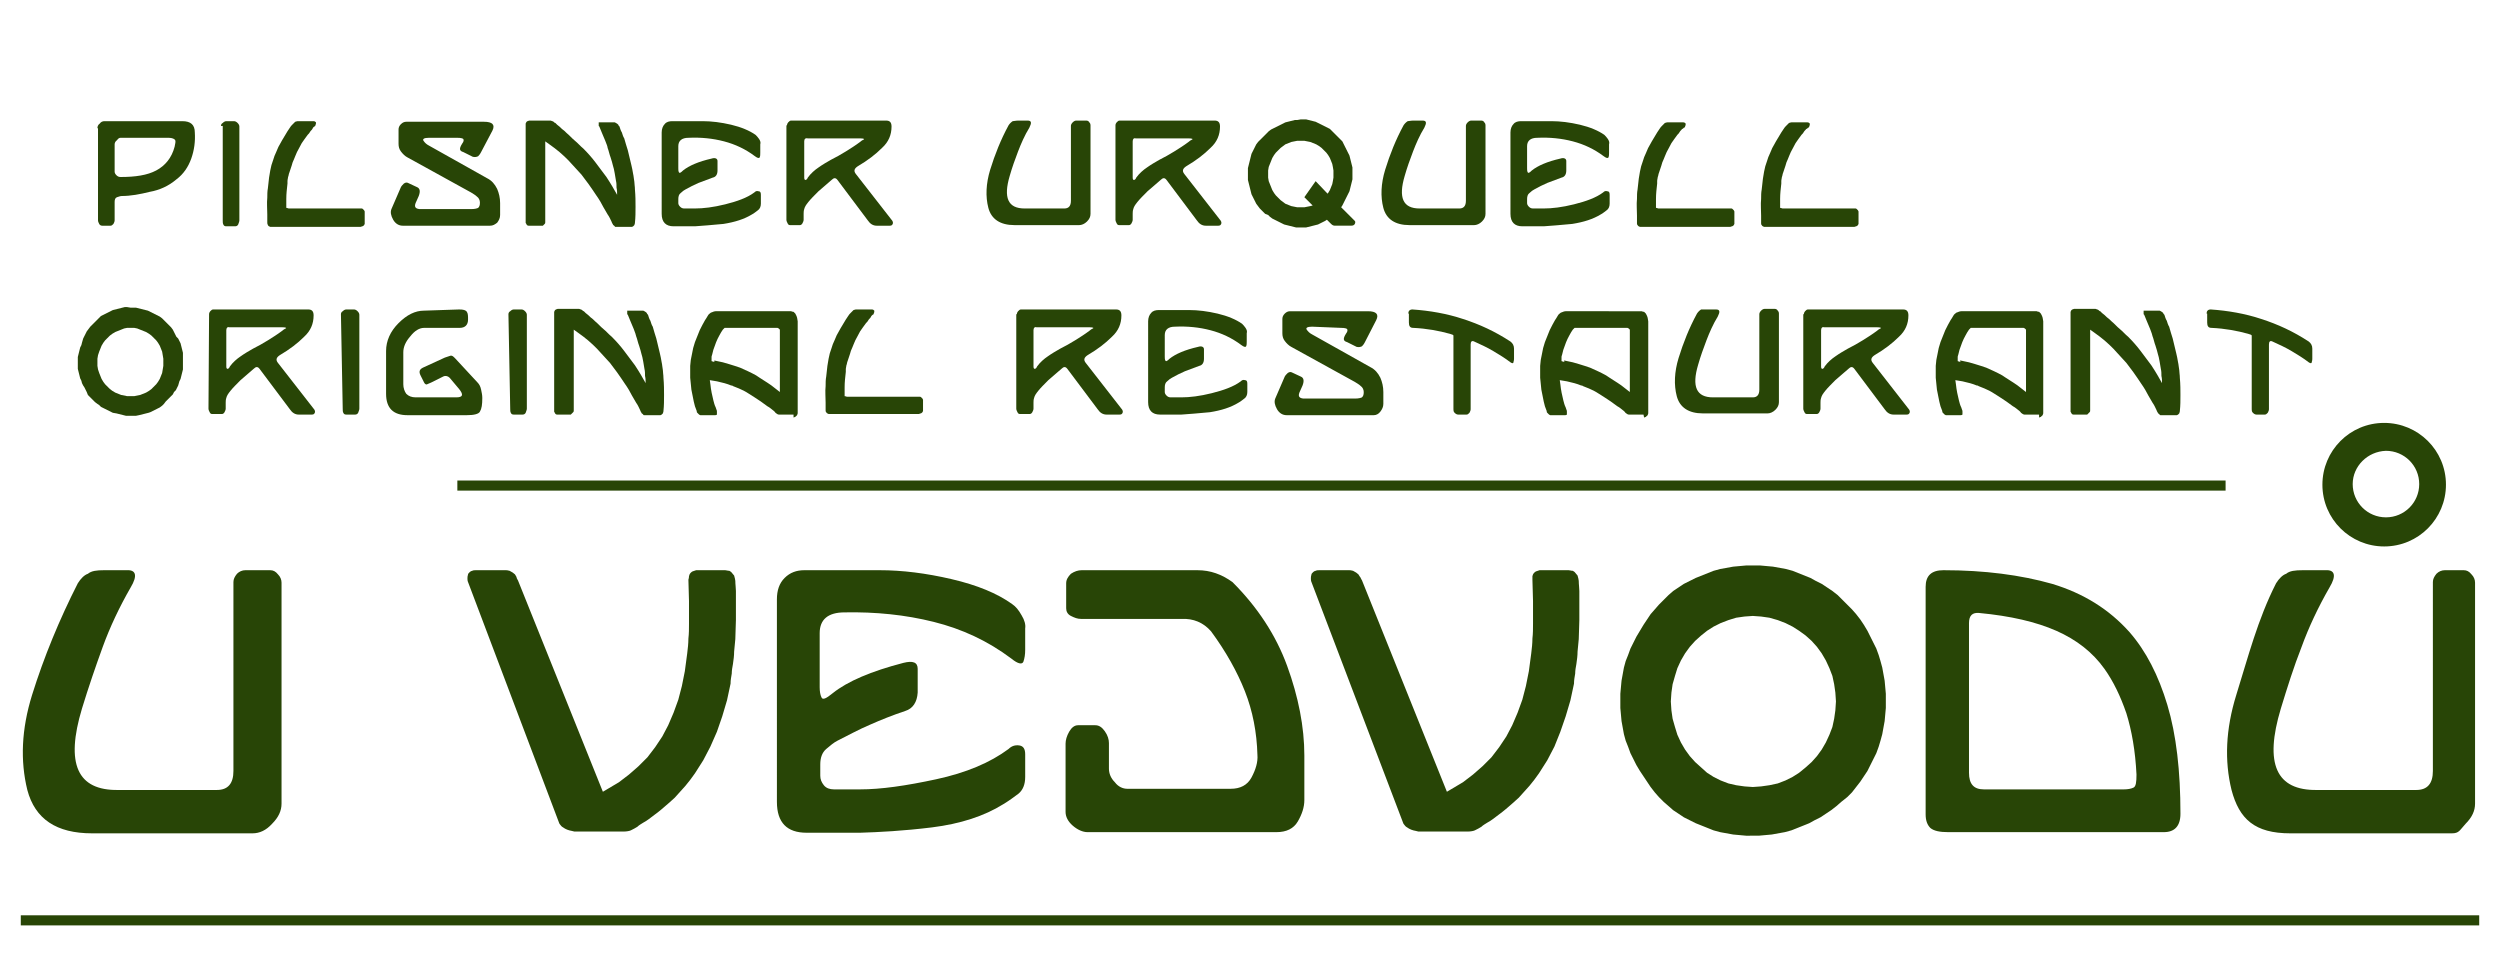 <?xml version="1.0" encoding="utf-8"?>
<!-- Generator: Adobe Illustrator 19.2.1, SVG Export Plug-In . SVG Version: 6.00 Build 0)  -->
<svg version="1.1" id="Vrstva_1" xmlns="http://www.w3.org/2000/svg" xmlns:xlink="http://www.w3.org/1999/xlink" x="0px" y="0px"
	 viewBox="0 0 420.9 164.7" style="enable-background:new 0 0 420.9 164.7;" xml:space="preserve">
<style type="text/css">
	.st0{fill:#284506;}
</style>
<path class="st0" d="M16.4,21.6c0-0.3,0.1-0.6,0.4-0.8c0.2-0.3,0.5-0.4,0.8-0.4h13.1c1.4,0,2.1,0.6,2.1,1.9c0.1,1.5-0.1,3-0.6,4.4
	s-1.3,2.6-2.5,3.5c-1.3,1.1-2.8,1.8-4.5,2.1C23.6,32.7,22,33,20.5,33c-0.2,0-0.5,0.1-0.8,0.2c-0.3,0.1-0.4,0.4-0.4,0.8v3.1
	c0,0.2-0.1,0.4-0.2,0.6c-0.2,0.2-0.3,0.3-0.5,0.3h-1.4c-0.2,0-0.4-0.1-0.5-0.3c-0.1-0.2-0.2-0.4-0.2-0.6V21.6L16.4,21.6z M19.3,24.3
	l0,4.6c0,0.2,0.1,0.4,0.3,0.6c0.2,0.2,0.4,0.3,0.7,0.3c2.5,0,4.5-0.3,6-1.1c1.5-0.8,2.6-2.1,3.1-4c0.1-0.5,0.2-0.9,0.1-1.1
	c-0.1-0.2-0.5-0.4-1.1-0.4h-8.1c-0.2,0-0.4,0.1-0.6,0.4C19.4,23.8,19.3,24.1,19.3,24.3L19.3,24.3z"/>
<path class="st0" d="M37.2,21.2c0-0.2,0.1-0.4,0.3-0.5c0.2-0.2,0.4-0.3,0.6-0.3h1.3c0.2,0,0.4,0.1,0.6,0.3c0.2,0.2,0.3,0.4,0.3,0.6
	c0,2.6,0,5.3,0,7.9c0,2.6,0,5.3,0,7.9c0,0.2-0.1,0.4-0.2,0.7c-0.1,0.2-0.3,0.3-0.5,0.3h-1.5c-0.3,0-0.4-0.1-0.5-0.3
	c-0.1-0.2-0.1-0.4-0.1-0.7V21.2L37.2,21.2z"/>
<path class="st0" d="M52.6,21.7c-0.1,0.2-0.3,0.3-0.4,0.5c-0.1,0.2-0.2,0.3-0.4,0.5c-0.4,0.5-0.7,1-1,1.4c-0.3,0.6-0.6,1.1-0.8,1.5
	c-0.2,0.5-0.4,0.9-0.5,1.2c-0.2,0.4-0.3,0.7-0.4,1.1c-0.1,0.2-0.1,0.4-0.2,0.6c-0.1,0.2-0.1,0.4-0.2,0.6c-0.1,0.2-0.1,0.5-0.2,0.7
	c0,0.2-0.1,0.4-0.1,0.7c0,0.1,0,0.1,0,0.2c0,0.1,0,0.1,0,0.2c-0.1,0.9-0.2,1.7-0.2,2.6c0,0.2,0,0.4,0,0.6c0,0.2,0,0.4,0,0.6l0,0.3
	c0.2,0,0.3,0.1,0.4,0.1h12.1c0,0,0.1,0,0.2,0c0.1,0,0.2,0.1,0.2,0.1l0.1,0.1l0.1,0.1l0.1,0.2l0,0.2v1.7l0,0.2l-0.1,0.2l-0.1,0.1
	c-0.1,0.1-0.2,0.1-0.2,0.1c-0.1,0-0.2,0.1-0.3,0.1h-15l-0.2,0c-0.2-0.1-0.3-0.1-0.4-0.3C45,37.7,45,37.6,45,37.4l0-0.1
	c0-0.2,0-0.4,0-0.6c0-0.2,0-0.4,0-0.6c0-0.9-0.1-1.9,0-2.8c0-0.5,0-1.1,0.1-1.6c0-0.3,0.1-0.6,0.1-0.9c0-0.3,0.1-0.6,0.1-0.9
	c0-0.2,0.1-0.4,0.1-0.6c0-0.2,0.1-0.4,0.1-0.6c0.1-0.3,0.1-0.6,0.2-0.9s0.2-0.6,0.3-0.9c0.1-0.4,0.3-0.9,0.5-1.3
	c0.2-0.4,0.3-0.8,0.5-1.1l0.5-0.9l0.9-1.5c0.1-0.2,0.3-0.4,0.4-0.6c0.1-0.2,0.3-0.4,0.4-0.5c0.1-0.1,0.2-0.2,0.3-0.3
	c0,0,0.1-0.1,0.2-0.2c0.3-0.1,0.4-0.1,0.4-0.1l0.3,0h2.3l0.1,0c0.2,0,0.3,0.1,0.4,0.2l0,0.1c0,0.1,0,0.2-0.1,0.4
	c0,0.1-0.1,0.2-0.2,0.2c-0.1,0.1-0.1,0.1-0.2,0.2L52.6,21.7L52.6,21.7z"/>
<path class="st0" d="M72.2,23.2c-0.8,0-1.1,0.2-0.9,0.5c0.2,0.3,0.5,0.6,0.9,0.8L82,30c0.8,0.4,1.3,1,1.7,1.8
	c0.3,0.7,0.5,1.5,0.5,2.4l0,2c0,0.5-0.2,0.9-0.5,1.3C83.3,37.8,83,38,82.5,38H67.8c-0.6,0-1.2-0.3-1.6-1c-0.4-0.7-0.5-1.3-0.3-1.8
	l1.6-3.7c0.1-0.2,0.3-0.4,0.5-0.6c0.3-0.2,0.5-0.2,0.7-0.1l1.5,0.7c0.5,0.2,0.6,0.7,0.3,1.5l-0.4,0.9c-0.4,0.8-0.3,1.2,0.5,1.3h8.8
	c0.5,0,0.9-0.1,1.1-0.2c0.2-0.2,0.3-0.4,0.3-0.9c0-0.4-0.2-0.8-0.5-1c-0.3-0.3-0.7-0.5-1-0.7l-10.7-5.9c-0.4-0.2-0.8-0.6-1.1-1
	c-0.3-0.4-0.4-0.8-0.4-1.3v-2.4c0-0.3,0.1-0.6,0.4-0.9c0.3-0.3,0.6-0.4,0.9-0.4h13.1c1.4,0,1.9,0.5,1.4,1.5L81,25.6
	c-0.2,0.4-0.4,0.6-0.5,0.7c-0.2,0.1-0.5,0.2-0.9,0.1L78,25.6c-0.7-0.2-0.7-0.6-0.2-1.4c0.3-0.4,0.3-0.6,0.2-0.8
	c-0.1-0.1-0.4-0.2-1-0.2L72.2,23.2L72.2,23.2z"/>
<path class="st0" d="M101.9,23.7c-0.4-0.9-0.7-1.7-1-2.4l-0.1-0.1c0-0.1,0-0.2,0-0.3l0-0.1l0-0.1l0-0.1l0.1,0l0.1,0l0.1,0l0.1,0
	l0.1,0h2l0.2,0l0.2,0.1c0.2,0.1,0.3,0.2,0.4,0.3c0,0.1,0.1,0.2,0.2,0.3c0.1,0.3,0.2,0.7,0.4,1c0.1,0.3,0.2,0.7,0.4,1
	c0.2,0.7,0.4,1.4,0.6,2c0.2,0.9,0.4,1.7,0.6,2.5c0.1,0.4,0.2,0.9,0.3,1.5c0.1,0.4,0.1,0.8,0.2,1.3c0,0.4,0.1,0.8,0.1,1.3
	c0.1,1.1,0.1,2.1,0.1,2.9c0,0.9,0,1.8-0.1,2.7c0,0.2-0.1,0.3-0.1,0.4l-0.1,0.1l-0.1,0.1l-0.2,0.1l-0.2,0h-2.5c-0.1,0-0.2,0-0.2-0.1
	l-0.1-0.1c-0.1-0.1-0.2-0.1-0.2-0.2c-0.1-0.2-0.2-0.3-0.2-0.4c-0.2-0.4-0.4-0.9-0.7-1.3c-0.2-0.4-0.5-0.8-0.7-1.2
	c-0.3-0.6-0.7-1.3-1.2-2c-0.4-0.6-0.8-1.2-1.3-1.9c-0.2-0.3-0.4-0.5-0.6-0.8c-0.2-0.3-0.4-0.5-0.6-0.8c-0.4-0.4-0.7-0.8-1.1-1.2
	c-0.4-0.4-0.7-0.8-1.1-1.2c-0.4-0.4-0.9-0.9-1.5-1.4c-0.5-0.4-1.1-0.9-1.7-1.3l-0.7-0.5v13.6c0,0.1,0,0.2-0.1,0.3l-0.1,0.1l-0.1,0.1
	l-0.1,0.1L91.3,38l-0.2,0L91,38h-1.9L89,38c-0.2,0-0.3-0.1-0.4-0.3c0-0.1-0.1-0.1-0.1-0.2c0-0.1,0-0.2,0-0.3V21.1c0-0.1,0-0.2,0-0.3
	l0.1-0.2c0-0.1,0.1-0.1,0.2-0.2c0.1,0,0.2-0.1,0.3-0.1c0.1,0,0.2,0,0.3,0h3c0.1,0,0.2,0,0.3,0c0.2,0.1,0.4,0.1,0.5,0.2
	c0.1,0.1,0.2,0.2,0.3,0.2c0.1,0.1,0.2,0.2,0.3,0.3c0.3,0.2,0.6,0.5,0.8,0.7c0.3,0.2,0.6,0.5,0.8,0.7c0.5,0.4,0.9,0.9,1.4,1.3
	c0.5,0.4,0.9,0.9,1.4,1.3c0.8,0.8,1.5,1.6,2.1,2.4c0.3,0.4,0.6,0.8,0.9,1.2c0.3,0.4,0.6,0.8,0.9,1.2c0.4,0.6,0.7,1.1,1,1.6l0.8,1.4
	c0-0.4,0-0.8-0.1-1.2c0-0.4,0-0.8-0.1-1.2c0-0.2-0.1-0.4-0.1-0.6c0-0.2-0.1-0.4-0.1-0.6c-0.1-0.6-0.2-1-0.3-1.3
	c-0.1-0.4-0.2-0.8-0.4-1.4c-0.2-0.5-0.3-1.1-0.5-1.6C102.3,24.7,102.1,24.2,101.9,23.7L101.9,23.7z"/>
<path class="st0" d="M111.4,22.3c0-0.6,0.2-1.1,0.5-1.4c0.3-0.4,0.8-0.5,1.3-0.5h5.1c1.5,0,3.1,0.2,4.8,0.6c1.7,0.4,3.1,1,4.1,1.7
	c0.2,0.2,0.4,0.4,0.6,0.7c0.2,0.3,0.3,0.6,0.2,0.9v1.4c0,0.3,0,0.6-0.1,0.8c-0.1,0.2-0.4,0.1-0.8-0.2c-1.6-1.2-3.3-2-5.2-2.5
	c-1.9-0.5-3.9-0.7-6-0.6c-1.1,0-1.7,0.5-1.7,1.4v3.7c0,0.3,0,0.5,0.1,0.7c0.1,0.2,0.3,0.1,0.7-0.3c1-0.8,2.6-1.5,4.8-2
	c0.6-0.2,1,0,1,0.4v1.6c0,0.7-0.3,1.1-0.8,1.2c-0.8,0.3-1.6,0.6-2.4,0.9c-0.7,0.3-1.5,0.7-2.2,1.1c-0.2,0.1-0.5,0.3-0.8,0.6
	c-0.3,0.2-0.4,0.6-0.4,1v0.7c0,0.2,0.1,0.4,0.3,0.6c0.2,0.2,0.4,0.3,0.7,0.3h1.8c1.4,0,3.1-0.2,5.1-0.7c2-0.5,3.7-1.1,4.9-2
	c0.2-0.2,0.4-0.3,0.7-0.2c0.3,0,0.4,0.2,0.4,0.6v1.5c0,0.5-0.2,0.9-0.5,1.1c-0.3,0.2-0.6,0.5-1,0.7c-1.3,0.8-2.9,1.3-4.8,1.6
	c-1.9,0.2-3.6,0.3-4.8,0.4h-3.6c-1.3,0-2-0.7-2-2.1L111.4,22.3L111.4,22.3z"/>
<path class="st0" d="M132.5,21.1c0-0.2,0.1-0.4,0.2-0.5c0.2-0.2,0.3-0.3,0.5-0.3h16c0.6,0,0.9,0.3,0.9,1c0,1.4-0.5,2.6-1.6,3.6
	c-1.1,1.1-2.4,2.1-4.1,3.1c-0.6,0.4-0.7,0.8-0.3,1.3l6,7.7c0.2,0.2,0.3,0.5,0.2,0.7c-0.1,0.2-0.2,0.3-0.5,0.3h-2.2
	c-0.6,0-1.1-0.3-1.5-0.9l-5.1-6.8c-0.3-0.4-0.6-0.4-1,0c-0.7,0.6-1.4,1.2-2.2,1.9c-0.7,0.7-1.3,1.3-1.7,1.8
	c-0.4,0.5-0.6,0.8-0.7,1.2c-0.1,0.3-0.1,0.6-0.1,0.8l0,1c0,0.2-0.1,0.4-0.2,0.6c-0.1,0.2-0.3,0.3-0.4,0.3h-1.7
	c-0.2,0-0.3-0.1-0.4-0.3c-0.1-0.2-0.2-0.4-0.2-0.6V21.1L132.5,21.1z M135.4,23.8l0,6.1c0,0.3,0.1,0.4,0.2,0.4c0.1,0,0.3-0.1,0.4-0.4
	c0.5-0.7,1.2-1.3,1.8-1.7c0.7-0.5,1.4-0.9,2.1-1.3c0.8-0.4,1.7-0.9,2.5-1.4c0.8-0.5,1.6-1,2.4-1.6c0.2-0.2,0.4-0.3,0.6-0.4
	c0.2-0.1,0-0.2-0.6-0.2H136C135.6,23.2,135.4,23.4,135.4,23.8L135.4,23.8z"/>
<path class="st0" d="M171.5,20.3h1.5c0.7,0,0.7,0.4,0.3,1.2c-0.8,1.3-1.4,2.7-1.9,4c-0.5,1.3-1,2.7-1.4,4.1
	c-1.1,3.7-0.3,5.5,2.5,5.5h6.7c0.7,0,1.1-0.4,1.1-1.3V21.2c0-0.2,0.1-0.4,0.3-0.6c0.2-0.2,0.4-0.3,0.6-0.3h1.7
	c0.2,0,0.4,0.1,0.5,0.3c0.2,0.2,0.2,0.4,0.2,0.5V36c0,0.5-0.2,0.9-0.6,1.3c-0.4,0.4-0.9,0.6-1.3,0.6h-10.9c-2.4,0-3.9-1-4.4-2.9
	c-0.5-1.9-0.4-4.1,0.3-6.4c0.8-2.6,1.8-5.1,3.1-7.5c0.2-0.3,0.4-0.5,0.7-0.7C170.7,20.4,171,20.3,171.5,20.3L171.5,20.3z"/>
<path class="st0" d="M187.8,21.1c0-0.2,0.1-0.4,0.2-0.5c0.2-0.2,0.3-0.3,0.5-0.3h16c0.6,0,0.9,0.3,0.9,1c0,1.4-0.5,2.6-1.6,3.6
	c-1.1,1.1-2.4,2.1-4.1,3.1c-0.6,0.4-0.7,0.8-0.3,1.3l6,7.7c0.2,0.2,0.3,0.5,0.2,0.7c-0.1,0.2-0.2,0.3-0.5,0.3H203
	c-0.6,0-1.1-0.3-1.5-0.9l-5.1-6.8c-0.3-0.4-0.6-0.4-1,0c-0.7,0.6-1.4,1.2-2.2,1.9c-0.7,0.7-1.3,1.3-1.7,1.8
	c-0.4,0.5-0.6,0.8-0.7,1.2c-0.1,0.3-0.1,0.6-0.1,0.8l0,1c0,0.2-0.1,0.4-0.2,0.6s-0.3,0.3-0.4,0.3h-1.7c-0.2,0-0.3-0.1-0.4-0.3
	c-0.1-0.2-0.2-0.4-0.2-0.6V21.1L187.8,21.1z M190.7,23.8l0,6.1c0,0.3,0.1,0.4,0.2,0.4c0.1,0,0.3-0.1,0.4-0.4
	c0.5-0.7,1.2-1.3,1.8-1.7c0.7-0.5,1.4-0.9,2.1-1.3c0.8-0.4,1.7-0.9,2.5-1.4c0.8-0.5,1.6-1,2.4-1.6c0.2-0.2,0.4-0.3,0.6-0.4
	c0.2-0.1,0-0.2-0.6-0.2h-8.9C190.9,23.2,190.7,23.4,190.7,23.8L190.7,23.8z"/>
<path class="st0" d="M219,20.1l0.5,0l0.4,0l0.4,0.1l0.4,0.1l0.4,0.1l0.4,0.1l0.4,0.2l0.4,0.2l0.4,0.2l0.4,0.2l0.4,0.2l0.4,0.2
	l0.3,0.3l0.3,0.3l0.3,0.3l0.3,0.3l0.3,0.3l0.3,0.3l0.3,0.3l0.2,0.4l0.2,0.4l0.2,0.4l0.2,0.4l0.2,0.4l0.2,0.4l0.1,0.4l0.1,0.4
	l0.1,0.4l0.1,0.4l0.1,0.4l0,0.5l0,0.5l0,0.5l0,0.5l-0.1,0.4l-0.1,0.4l-0.1,0.4l-0.1,0.4l-0.1,0.4l-0.2,0.4l-0.2,0.4l-0.2,0.4
	l-0.2,0.4l-0.2,0.4l-0.2,0.4l-0.2,0.3l2.3,2.3c0.1,0.1,0.1,0.3,0,0.5c-0.1,0.2-0.3,0.3-0.6,0.3h-2.8c-0.2,0-0.4-0.1-0.6-0.3
	l-0.7-0.7l-0.3,0.2l-0.4,0.2l-0.4,0.2l-0.4,0.2l-0.4,0.1l-0.4,0.1l-0.4,0.1l-0.4,0.1l-0.4,0.1l-0.4,0l-0.5,0l-0.4,0l-0.4,0l-0.4-0.1
	l-0.4-0.1l-0.4-0.1l-0.4-0.1l-0.4-0.1l-0.4-0.2l-0.4-0.2l-0.4-0.2l-0.4-0.2l-0.4-0.2l-0.4-0.3l-0.3-0.3L213,36l-0.3-0.3l-0.3-0.3
	l-0.3-0.3l-0.3-0.4l-0.3-0.4l-0.2-0.4l-0.2-0.4l-0.2-0.4l-0.2-0.4l-0.1-0.4l-0.1-0.4l-0.1-0.4l-0.1-0.4l-0.1-0.4l-0.1-0.4l0-0.5
	l0-0.5l0-0.5l0-0.5l0.1-0.4l0.1-0.4l0.1-0.4l0.1-0.4l0.1-0.4l0.1-0.4l0.2-0.4l0.2-0.4l0.2-0.4l0.2-0.4l0.3-0.4l0.3-0.3l0.3-0.3
	l0.3-0.3l0.3-0.3l0.3-0.3l0.3-0.3l0.4-0.3l0.4-0.2l0.4-0.2l0.4-0.2l0.4-0.2l0.4-0.2l0.4-0.2l0.4-0.1l0.4-0.1l0.4-0.1l0.4-0.1l0.4,0
	L219,20.1L219,20.1z M221.5,30.5L221.5,30.5l2,2.1l0.1-0.1l0.3-0.5l0.2-0.5l0.2-0.5l0.1-0.5l0.1-0.6l0-0.6l0-0.6l-0.1-0.6l-0.1-0.5
	l-0.2-0.5l-0.2-0.5l-0.3-0.5l-0.3-0.4l-0.4-0.4l-0.4-0.4l-0.4-0.3l-0.5-0.3l-0.5-0.2l-0.5-0.2l-0.5-0.1l-0.5-0.1l-0.6,0l-0.6,0
	l-0.5,0.1l-0.5,0.1l-0.5,0.2l-0.5,0.2l-0.4,0.3l-0.4,0.3l-0.4,0.4l-0.4,0.4l-0.3,0.4l-0.3,0.5l-0.2,0.5l-0.2,0.5l-0.2,0.5l-0.1,0.6
	l0,0.6l0,0.6l0.1,0.6l0.2,0.5l0.2,0.5l0.2,0.5l0.3,0.5l0.3,0.4l0.4,0.4l0.4,0.4l0.4,0.3l0.4,0.3l0.5,0.2l0.5,0.2l0.5,0.1l0.5,0.1
	l0.6,0l0.6,0l0.5-0.1l0.5-0.1l0.4-0.1l-1.4-1.4h0L221.5,30.5L221.5,30.5z"/>
<path class="st0" d="M238,20.3h1.5c0.7,0,0.7,0.4,0.3,1.2c-0.8,1.3-1.4,2.7-1.9,4c-0.5,1.3-1,2.7-1.4,4.1c-1.1,3.7-0.3,5.5,2.5,5.5
	h6.7c0.7,0,1.1-0.4,1.1-1.3V21.2c0-0.2,0.1-0.4,0.3-0.6c0.2-0.2,0.4-0.3,0.6-0.3h1.7c0.2,0,0.4,0.1,0.5,0.3c0.2,0.2,0.2,0.4,0.2,0.5
	V36c0,0.5-0.2,0.9-0.6,1.3s-0.9,0.6-1.3,0.6h-10.9c-2.4,0-3.9-1-4.4-2.9c-0.5-1.9-0.4-4.1,0.3-6.4c0.8-2.6,1.8-5.1,3.1-7.5
	c0.2-0.3,0.4-0.5,0.7-0.7C237.2,20.4,237.5,20.3,238,20.3L238,20.3z"/>
<path class="st0" d="M254.3,22.3c0-0.6,0.2-1.1,0.5-1.4c0.3-0.4,0.8-0.5,1.3-0.5h5.1c1.5,0,3.1,0.2,4.8,0.6c1.7,0.4,3.1,1,4.1,1.7
	c0.2,0.2,0.4,0.4,0.6,0.7c0.2,0.3,0.3,0.6,0.2,0.9v1.4c0,0.3,0,0.6-0.1,0.8c-0.1,0.2-0.4,0.1-0.8-0.2c-1.6-1.2-3.3-2-5.2-2.5
	c-1.9-0.5-3.9-0.7-6-0.6c-1.1,0-1.7,0.5-1.7,1.4v3.7c0,0.3,0,0.5,0.1,0.7c0.1,0.2,0.3,0.1,0.7-0.3c1-0.8,2.6-1.5,4.8-2
	c0.6-0.2,1,0,1,0.4v1.6c0,0.7-0.3,1.1-0.8,1.2c-0.8,0.3-1.6,0.6-2.4,0.9c-0.7,0.3-1.5,0.7-2.2,1.1c-0.2,0.1-0.5,0.3-0.8,0.6
	c-0.3,0.2-0.4,0.6-0.4,1v0.7c0,0.2,0.1,0.4,0.3,0.6c0.2,0.2,0.4,0.3,0.7,0.3h1.8c1.4,0,3.1-0.2,5.1-0.7c2-0.5,3.7-1.1,4.9-2
	c0.2-0.2,0.4-0.3,0.7-0.2c0.3,0,0.4,0.2,0.4,0.6v1.5c0,0.5-0.2,0.9-0.5,1.1c-0.3,0.2-0.6,0.5-1,0.7c-1.3,0.8-2.9,1.3-4.8,1.6
	c-1.9,0.2-3.6,0.3-4.8,0.4h-3.6c-1.3,0-2-0.7-2-2.1V22.3L254.3,22.3z"/>
<path class="st0" d="M283.2,21.7c-0.1,0.2-0.3,0.3-0.4,0.5c-0.1,0.2-0.2,0.3-0.4,0.5c-0.4,0.5-0.7,1-1,1.4c-0.3,0.6-0.6,1.1-0.8,1.5
	c-0.2,0.5-0.4,0.9-0.5,1.2c-0.2,0.4-0.3,0.7-0.4,1.1c-0.1,0.2-0.1,0.4-0.2,0.6c-0.1,0.2-0.1,0.4-0.2,0.6c-0.1,0.2-0.1,0.5-0.2,0.7
	c0,0.2-0.1,0.4-0.1,0.7c0,0.1,0,0.1,0,0.2c0,0.1,0,0.1,0,0.2c-0.1,0.9-0.2,1.7-0.2,2.6c0,0.2,0,0.4,0,0.6c0,0.2,0,0.4,0,0.6l0,0.3
	c0.2,0,0.3,0.1,0.4,0.1h12.1c0,0,0.1,0,0.2,0c0.1,0,0.2,0.1,0.2,0.1l0.1,0.1l0.1,0.1l0.1,0.2l0,0.2v1.7l0,0.2l-0.1,0.2l-0.1,0.1
	c-0.1,0.1-0.2,0.1-0.2,0.1c-0.1,0-0.2,0.1-0.3,0.1h-15l-0.2,0c-0.2-0.1-0.3-0.1-0.4-0.3c-0.1-0.1-0.1-0.2-0.1-0.3l0-0.1
	c0-0.2,0-0.4,0-0.6c0-0.2,0-0.4,0-0.6c0-0.9-0.1-1.9,0-2.8c0-0.5,0-1.1,0.1-1.6c0-0.3,0.1-0.6,0.1-0.9c0-0.3,0.1-0.6,0.1-0.9
	c0-0.2,0.1-0.4,0.1-0.6c0-0.2,0.1-0.4,0.1-0.6c0.1-0.3,0.1-0.6,0.2-0.9c0.1-0.3,0.2-0.6,0.3-0.9c0.1-0.4,0.3-0.9,0.5-1.3
	c0.2-0.4,0.3-0.8,0.5-1.1l0.5-0.9l0.9-1.5c0.1-0.2,0.3-0.4,0.4-0.6c0.1-0.2,0.3-0.4,0.4-0.5c0.1-0.1,0.2-0.2,0.3-0.3
	c0,0,0.1-0.1,0.2-0.2c0.3-0.1,0.4-0.1,0.4-0.1l0.3,0h2.3l0.1,0c0.2,0,0.3,0.1,0.4,0.2l0,0.1c0,0.1,0,0.2-0.1,0.4
	c0,0.1-0.1,0.2-0.2,0.2c-0.1,0.1-0.1,0.1-0.2,0.2L283.2,21.7L283.2,21.7z"/>
<path class="st0" d="M304.1,21.7c-0.1,0.2-0.3,0.3-0.4,0.5c-0.1,0.2-0.2,0.3-0.4,0.5c-0.4,0.5-0.7,1-1,1.4c-0.3,0.6-0.6,1.1-0.8,1.5
	c-0.2,0.5-0.4,0.9-0.5,1.2c-0.2,0.4-0.3,0.7-0.4,1.1c-0.1,0.2-0.1,0.4-0.2,0.6c-0.1,0.2-0.1,0.4-0.2,0.6c-0.1,0.2-0.1,0.5-0.2,0.7
	c0,0.2-0.1,0.4-0.1,0.7c0,0.1,0,0.1,0,0.2c0,0.1,0,0.1,0,0.2c-0.1,0.9-0.2,1.7-0.2,2.6c0,0.2,0,0.4,0,0.6c0,0.2,0,0.4,0,0.6l0,0.3
	c0.2,0,0.3,0.1,0.4,0.1h12.1c0,0,0.1,0,0.2,0c0.1,0,0.2,0.1,0.2,0.1l0.1,0.1l0.1,0.1l0.1,0.2l0,0.2v1.7l0,0.2l-0.1,0.2l-0.1,0.1
	c-0.1,0.1-0.2,0.1-0.2,0.1c-0.1,0-0.2,0.1-0.3,0.1h-15l-0.2,0c-0.2-0.1-0.3-0.1-0.4-0.3c-0.1-0.1-0.1-0.2-0.1-0.3l0-0.1
	c0-0.2,0-0.4,0-0.6c0-0.2,0-0.4,0-0.6c0-0.9-0.1-1.9,0-2.8c0-0.5,0-1.1,0.1-1.6c0-0.3,0.1-0.6,0.1-0.9c0-0.3,0.1-0.6,0.1-0.9
	c0-0.2,0.1-0.4,0.1-0.6c0-0.2,0.1-0.4,0.1-0.6c0.1-0.3,0.1-0.6,0.2-0.9c0.1-0.3,0.2-0.6,0.3-0.9c0.1-0.4,0.3-0.9,0.5-1.3
	c0.2-0.4,0.3-0.8,0.5-1.1l0.5-0.9l0.9-1.5c0.1-0.2,0.3-0.4,0.4-0.6c0.1-0.2,0.3-0.4,0.4-0.5c0.1-0.1,0.2-0.2,0.3-0.3
	c0,0,0.1-0.1,0.2-0.2c0.3-0.1,0.4-0.1,0.4-0.1l0.3,0h2.3l0.1,0c0.2,0,0.3,0.1,0.4,0.2l0,0.1c0,0.1,0,0.2-0.1,0.4
	c0,0.1-0.1,0.2-0.2,0.2c-0.1,0.1-0.1,0.1-0.2,0.2L304.1,21.7L304.1,21.7z"/>
<path class="st0" d="M22,55.2l-0.6,0l-0.5,0.1l-0.5,0.2l-0.5,0.2l-0.5,0.2l-0.5,0.3l-0.4,0.3l-0.4,0.4l-0.4,0.4l-0.3,0.4l-0.3,0.5
	l-0.2,0.5l-0.2,0.5l-0.2,0.6l-0.1,0.6l0,0.6l0,0.6l0.1,0.6l0.2,0.6l0.2,0.5l0.2,0.5l0.3,0.5l0.3,0.4l0.4,0.4l0.4,0.4l0.4,0.3
	l0.5,0.3l0.5,0.2l0.5,0.2l0.5,0.1l0.5,0.1l0.6,0l0.6,0l0.5-0.1l0.5-0.1l0.5-0.2l0.5-0.2l0.5-0.3l0.4-0.3l0.4-0.4l0.4-0.4l0.3-0.4
	l0.3-0.5l0.2-0.5l0.2-0.5l0.1-0.6l0.1-0.6l0-0.6l0-0.6l-0.1-0.6l-0.1-0.6l-0.2-0.5l-0.2-0.5l-0.3-0.5l-0.3-0.4l-0.4-0.4l-0.4-0.4
	l-0.4-0.3l-0.5-0.3l-0.5-0.2l-0.5-0.2l-0.5-0.2l-0.5-0.1L22,55.2L22,55.2z M22,51.8h0.5l0.4,0l0.4,0.1l0.4,0.1l0.4,0.1l0.4,0.1
	l0.4,0.1l0.4,0.2l0.4,0.2l0.4,0.2l0.4,0.2l0.4,0.2l0.4,0.3l0.3,0.3l0.3,0.3l0.3,0.3l0.3,0.3l0.3,0.3l0.3,0.4l0.2,0.4l0.2,0.4
	l0.2,0.4L30,57l0.2,0.4l0.2,0.4l0.1,0.4l0.1,0.4l0.1,0.4l0.1,0.4l0,0.4l0,0.5l0,0.5l0,0.5l0,0.5l0,0.4l-0.1,0.4l-0.1,0.4l-0.1,0.4
	l-0.1,0.4l-0.2,0.4L30,64.9l-0.2,0.4l-0.2,0.4L29.3,66l-0.2,0.4l-0.3,0.3l-0.3,0.3l-0.3,0.3l-0.3,0.3L27.6,68l-0.3,0.3l-0.4,0.3
	l-0.4,0.2l-0.4,0.2l-0.4,0.2l-0.4,0.2L25,69.5l-0.4,0.1l-0.4,0.1l-0.4,0.1l-0.4,0.1L22.9,70l-0.4,0H22h-0.4l-0.4,0l-0.4-0.1
	l-0.4-0.1l-0.4-0.1l-0.4-0.1L19,69.5l-0.4-0.2l-0.4-0.2l-0.4-0.2l-0.4-0.2L17,68.5l-0.3-0.3L16.4,68L16,67.7l-0.3-0.3l-0.3-0.3
	l-0.3-0.3l-0.3-0.3L14.6,66l-0.2-0.4l-0.2-0.4L14,64.9l-0.2-0.4l-0.1-0.4l-0.2-0.4l-0.1-0.4l-0.1-0.4l-0.1-0.4l-0.1-0.4l0-0.5l0-0.5
	l0-0.5l0-0.5l0.1-0.4l0.1-0.4l0.1-0.4l0.1-0.4l0.2-0.4l0.1-0.4L14,57l0.2-0.4l0.2-0.4l0.2-0.4l0.3-0.4l0.3-0.4l0.3-0.3l0.3-0.3
	l0.3-0.3l0.3-0.3l0.3-0.3l0.3-0.3l0.4-0.2l0.4-0.2l0.4-0.2l0.4-0.2l0.4-0.2l0.4-0.1l0.4-0.1l0.4-0.1l0.4-0.1l0.4-0.1l0.4,0L22,51.8
	L22,51.8z"/>
<path class="st0" d="M35.2,52.9c0-0.2,0.1-0.4,0.2-0.5c0.2-0.2,0.3-0.3,0.5-0.3h16c0.6,0,0.9,0.3,0.9,1c0,1.4-0.5,2.6-1.6,3.6
	c-1.1,1.1-2.4,2.1-4.1,3.1c-0.6,0.4-0.7,0.8-0.3,1.3l6,7.7c0.2,0.2,0.3,0.5,0.2,0.7c-0.1,0.2-0.2,0.3-0.5,0.3h-2.2
	c-0.6,0-1.1-0.3-1.5-0.9l-5.1-6.8c-0.3-0.4-0.6-0.4-1,0c-0.7,0.6-1.4,1.2-2.2,1.9c-0.7,0.7-1.3,1.3-1.7,1.8
	c-0.4,0.5-0.6,0.8-0.7,1.2c-0.1,0.3-0.1,0.6-0.1,0.8l0,1c0,0.2-0.1,0.4-0.2,0.6c-0.1,0.2-0.3,0.3-0.4,0.3h-1.7
	c-0.2,0-0.3-0.1-0.4-0.3c-0.1-0.2-0.2-0.4-0.2-0.6L35.2,52.9L35.2,52.9z M38.1,55.6l0,6.1c0,0.3,0.1,0.4,0.2,0.4
	c0.1,0,0.3-0.1,0.4-0.4c0.5-0.7,1.2-1.3,1.8-1.7c0.7-0.5,1.4-0.9,2.1-1.3c0.8-0.4,1.7-0.9,2.5-1.4c0.8-0.5,1.6-1,2.4-1.6
	c0.2-0.2,0.4-0.3,0.6-0.4c0.2-0.1,0-0.2-0.6-0.2h-8.9C38.3,55,38.1,55.2,38.1,55.6L38.1,55.6z"/>
<path class="st0" d="M57.4,52.9c0-0.2,0.1-0.4,0.3-0.5c0.2-0.2,0.4-0.3,0.6-0.3h1.3c0.2,0,0.4,0.1,0.6,0.3c0.2,0.2,0.3,0.4,0.3,0.6
	c0,2.6,0,5.3,0,7.9c0,2.6,0,5.3,0,7.9c0,0.2-0.1,0.4-0.2,0.7c-0.1,0.2-0.3,0.3-0.5,0.3h-1.5c-0.3,0-0.4-0.1-0.5-0.3
	c-0.1-0.2-0.1-0.4-0.1-0.7L57.4,52.9L57.4,52.9z"/>
<path class="st0" d="M77.3,52.1c0.7,0,1.1,0.1,1.3,0.4c0.2,0.3,0.2,0.7,0.2,1.3c0,0.9-0.5,1.4-1.4,1.4h-6c-0.8,0-1.6,0.5-2.3,1.4
	c-0.8,0.9-1.2,1.8-1.2,2.7v5.4c0,0.6,0.2,1.2,0.5,1.6c0.4,0.4,0.9,0.6,1.6,0.6h6.8c1.1,0,1.3-0.4,0.5-1.4l-1.6-1.9
	c-0.3-0.3-0.7-0.4-1.1-0.2l-2,1c-0.2,0.1-0.5,0.2-0.7,0.3c-0.2,0.1-0.4-0.1-0.5-0.3l-0.6-1.2c-0.3-0.6-0.2-1,0.4-1.3l3.7-1.7
	c0.3-0.1,0.6-0.2,0.9-0.3c0.3-0.1,0.5,0.1,0.8,0.4l3.8,4.1c0.3,0.3,0.5,0.7,0.6,1.2c0.1,0.5,0.2,0.9,0.2,1.4c0,1.1-0.1,1.8-0.4,2.3
	c-0.2,0.4-1,0.6-2.2,0.6H68.6c-2.4,0-3.6-1.2-3.6-3.6l0-7.2c0-1.7,0.7-3.3,2.1-4.7c1.4-1.4,2.8-2.1,4.3-2.1L77.3,52.1L77.3,52.1z"/>
<path class="st0" d="M85.6,52.9c0-0.2,0.1-0.4,0.3-0.5c0.2-0.2,0.4-0.3,0.6-0.3h1.3c0.2,0,0.4,0.1,0.6,0.3c0.2,0.2,0.3,0.4,0.3,0.6
	c0,2.6,0,5.3,0,7.9c0,2.6,0,5.3,0,7.9c0,0.2-0.1,0.4-0.2,0.7c-0.1,0.2-0.3,0.3-0.5,0.3h-1.5c-0.3,0-0.4-0.1-0.5-0.3
	c-0.1-0.2-0.1-0.4-0.1-0.7L85.6,52.9L85.6,52.9z"/>
<path class="st0" d="M106.7,55.4c-0.4-0.9-0.7-1.7-1-2.4l-0.1-0.1c0-0.1,0-0.2,0-0.3l0-0.1l0-0.1l0-0.1l0.1,0l0.1,0l0.1,0l0.1,0
	l0.1,0h2l0.2,0l0.2,0.1c0.2,0.1,0.3,0.2,0.4,0.3c0,0.1,0.1,0.2,0.2,0.3c0.1,0.3,0.2,0.7,0.4,1c0.1,0.3,0.2,0.7,0.4,1
	c0.2,0.7,0.4,1.4,0.6,2c0.2,0.9,0.4,1.7,0.6,2.5c0.1,0.4,0.2,0.9,0.3,1.5c0.1,0.4,0.1,0.8,0.2,1.3c0,0.4,0.1,0.8,0.1,1.3
	c0.1,1.1,0.1,2.1,0.1,2.9c0,0.9,0,1.8-0.1,2.7c0,0.2-0.1,0.3-0.1,0.4l-0.1,0.1l-0.1,0.1l-0.2,0.1l-0.2,0h-2.5c-0.1,0-0.2,0-0.2-0.1
	l-0.1-0.1c-0.1-0.1-0.2-0.1-0.2-0.2c-0.1-0.2-0.2-0.3-0.2-0.4c-0.2-0.4-0.4-0.9-0.7-1.3c-0.2-0.4-0.5-0.8-0.7-1.2
	c-0.3-0.6-0.7-1.3-1.2-2c-0.4-0.6-0.8-1.2-1.3-1.9c-0.2-0.3-0.4-0.5-0.6-0.8c-0.2-0.3-0.4-0.5-0.6-0.8c-0.4-0.4-0.7-0.8-1.1-1.2
	c-0.4-0.4-0.7-0.8-1.1-1.2c-0.4-0.4-0.9-0.9-1.5-1.4c-0.5-0.4-1.1-0.9-1.7-1.3l-0.7-0.5v13.6c0,0.1,0,0.2-0.1,0.3l-0.1,0.1l-0.1,0.1
	l-0.1,0.1l-0.1,0.1l-0.2,0l-0.1,0h-1.9l-0.1,0c-0.2,0-0.3-0.1-0.4-0.3c0-0.1-0.1-0.1-0.1-0.2c0-0.1,0-0.2,0-0.3V52.8
	c0-0.1,0-0.2,0-0.3l0.1-0.2c0-0.1,0.1-0.1,0.2-0.2c0.1,0,0.2-0.1,0.3-0.1c0.1,0,0.2,0,0.3,0h3c0.1,0,0.2,0,0.3,0
	c0.2,0.1,0.4,0.1,0.5,0.2c0.1,0.1,0.2,0.2,0.3,0.2c0.1,0.1,0.2,0.2,0.3,0.3c0.3,0.2,0.6,0.5,0.8,0.7c0.3,0.2,0.6,0.5,0.8,0.7
	c0.5,0.4,0.9,0.9,1.4,1.3c0.5,0.4,0.9,0.9,1.4,1.3c0.8,0.8,1.5,1.6,2.1,2.4c0.3,0.4,0.6,0.8,0.9,1.2c0.3,0.4,0.6,0.8,0.9,1.2
	c0.4,0.6,0.7,1.1,1,1.6l0.8,1.4c0-0.4,0-0.8-0.1-1.2c0-0.4,0-0.8-0.1-1.2c0-0.2-0.1-0.4-0.1-0.6c0-0.2-0.1-0.4-0.1-0.6
	c-0.1-0.6-0.2-1-0.3-1.3c-0.1-0.4-0.2-0.8-0.4-1.4c-0.2-0.5-0.3-1.1-0.5-1.6C107.1,56.5,106.9,55.9,106.7,55.4L106.7,55.4z"/>
<path class="st0" d="M120.3,60.7c0.5,0.1,1,0.2,1.4,0.3c0.7,0.2,1.4,0.4,2,0.6c0.3,0.1,0.6,0.2,0.9,0.3c0.9,0.4,1.8,0.8,2.7,1.3
	c0.1,0.1,0.2,0.1,0.3,0.2c0.1,0.1,0.2,0.1,0.3,0.2c0.9,0.6,1.8,1.1,2.5,1.7l0.9,0.7l0-10.1c0-0.1,0-0.2,0-0.3l0-0.1l-0.1-0.1
	l-0.1-0.1l-0.2-0.1c-0.1,0-0.1,0-0.2,0c-0.1,0-0.1,0-0.2,0h-8.3l-0.1,0l-0.1,0l-0.1,0.1c-0.1,0.1-0.2,0.2-0.2,0.2
	c-0.2,0.3-0.4,0.6-0.6,1c-0.4,0.7-0.7,1.5-1,2.4c0,0.1-0.1,0.3-0.1,0.4c0,0.1-0.1,0.3-0.1,0.4c0,0.1-0.1,0.2-0.1,0.4
	c0,0.1,0,0.2,0,0.4l0,0.3l0.3,0.1c0.1,0,0.1,0,0.2,0C120.2,60.7,120.3,60.7,120.3,60.7L120.3,60.7z M133.6,69.8h-2.3l-0.2,0
	c-0.1,0-0.3-0.1-0.4-0.2c-0.1-0.1-0.2-0.1-0.2-0.2c-0.1-0.1-0.2-0.2-0.2-0.2c-0.4-0.3-0.7-0.6-1.1-0.8c-0.4-0.3-0.7-0.5-1.1-0.8
	c-0.7-0.5-1.4-0.9-2-1.3c-0.6-0.4-1.2-0.7-1.7-0.9c-0.2-0.1-0.3-0.1-0.5-0.2c-0.2-0.1-0.3-0.1-0.5-0.2c-0.1-0.1-0.2-0.1-0.3-0.1
	c-0.7-0.3-1.5-0.5-2.4-0.7c-0.2,0-0.4-0.1-0.6-0.1c-0.2,0-0.4-0.1-0.6-0.1l0.1,0.7c0.1,1,0.3,1.9,0.5,2.7c0.1,0.4,0.2,0.8,0.4,1.2
	l0.1,0.3c0.1,0.2,0.1,0.3,0.1,0.4v0.1l0,0.1l0,0.1l0,0.1l0,0.1c-0.1,0.1-0.3,0.1-0.3,0.1c0,0-0.1,0-0.2,0h-2.1l-0.2,0l-0.2-0.1
	c-0.1-0.1-0.2-0.2-0.3-0.3c-0.1-0.1-0.1-0.2-0.1-0.3c-0.1-0.3-0.2-0.5-0.3-0.8c-0.1-0.3-0.1-0.5-0.2-0.8l-0.2-1l-0.2-1l-0.1-1
	l-0.1-1v-1l0-1l0.1-1l0.2-1l0.2-1l0.3-1l0.4-1l0.4-1c0.3-0.6,0.6-1.2,0.9-1.7l0.2-0.3c0.1-0.2,0.2-0.3,0.3-0.5
	c0.1-0.2,0.3-0.3,0.4-0.4c0,0,0.1-0.1,0.2-0.1c0.2-0.1,0.5-0.2,0.7-0.2c0,0,0.1,0,0.1,0c0,0,0.1,0,0.1,0h12.1c0.1,0,0.2,0,0.4,0
	c0.2,0.1,0.4,0.1,0.4,0.1l0.1,0.1l0.2,0.2l0.1,0.2l0.1,0.2c0,0.1,0.1,0.2,0.1,0.3c0,0.2,0.1,0.4,0.1,0.6l0,15.2c0,0.1,0,0.2,0,0.3
	c0,0.1-0.1,0.2-0.1,0.3l-0.1,0.1c0,0-0.1,0.1-0.1,0.1c0,0-0.1,0-0.1,0.1c0,0-0.1,0-0.3,0.1L133.6,69.8L133.6,69.8z"/>
<path class="st0" d="M146.6,53.4c-0.1,0.2-0.3,0.3-0.4,0.5c-0.1,0.2-0.2,0.3-0.4,0.5c-0.4,0.5-0.7,1-1,1.4c-0.3,0.6-0.6,1.1-0.8,1.5
	c-0.2,0.5-0.4,0.9-0.5,1.2c-0.2,0.4-0.3,0.7-0.4,1.1c-0.1,0.2-0.1,0.4-0.2,0.6c-0.1,0.2-0.1,0.4-0.2,0.6c-0.1,0.2-0.1,0.5-0.2,0.7
	c0,0.2-0.1,0.4-0.1,0.7c0,0.1,0,0.1,0,0.2c0,0.1,0,0.1,0,0.2c-0.1,0.9-0.2,1.7-0.2,2.6c0,0.2,0,0.4,0,0.6c0,0.2,0,0.4,0,0.6l0,0.3
	c0.2,0,0.3,0.1,0.4,0.1h12.1c0,0,0.1,0,0.2,0c0.1,0,0.2,0.1,0.2,0.1l0.1,0.1l0.1,0.1l0.1,0.2l0,0.2V69l0,0.2l-0.1,0.2l-0.1,0.1
	c-0.1,0.1-0.2,0.1-0.2,0.1c-0.1,0-0.2,0.1-0.3,0.1h-15l-0.2,0c-0.2-0.1-0.3-0.1-0.4-0.3c-0.1-0.1-0.1-0.2-0.1-0.3l0-0.1
	c0-0.2,0-0.4,0-0.6c0-0.2,0-0.4,0-0.6c0-0.9-0.1-1.9,0-2.8c0-0.5,0-1.1,0.1-1.6c0-0.3,0.1-0.6,0.1-0.9c0-0.3,0.1-0.6,0.1-0.9
	c0-0.2,0.1-0.4,0.1-0.6c0-0.2,0.1-0.4,0.1-0.6c0.1-0.3,0.1-0.6,0.2-0.9c0.1-0.3,0.2-0.6,0.3-0.9c0.1-0.4,0.3-0.9,0.5-1.3
	c0.2-0.4,0.3-0.8,0.5-1.1l0.5-0.9l0.9-1.5c0.1-0.2,0.3-0.4,0.4-0.6c0.1-0.2,0.3-0.4,0.4-0.5c0.1-0.1,0.2-0.2,0.3-0.3
	c0,0,0.1-0.1,0.2-0.2c0.3-0.1,0.4-0.1,0.4-0.1l0.3,0h2.3l0.1,0c0.2,0,0.3,0.1,0.4,0.2l0,0.1c0,0.1,0,0.2-0.1,0.4
	c0,0.1-0.1,0.2-0.2,0.2c-0.1,0.1-0.1,0.1-0.2,0.2L146.6,53.4L146.6,53.4z"/>
<path class="st0" d="M171.2,52.9c0-0.2,0.1-0.4,0.2-0.5c0.2-0.2,0.3-0.3,0.5-0.3h16c0.6,0,0.9,0.3,0.9,1c0,1.4-0.5,2.6-1.6,3.6
	c-1.1,1.1-2.4,2.1-4.1,3.1c-0.6,0.4-0.7,0.8-0.3,1.3l6,7.7c0.2,0.2,0.3,0.5,0.2,0.7c-0.1,0.2-0.2,0.3-0.5,0.3h-2.2
	c-0.6,0-1.1-0.3-1.5-0.9l-5.1-6.8c-0.3-0.4-0.6-0.4-1,0c-0.7,0.6-1.4,1.2-2.2,1.9c-0.7,0.7-1.3,1.3-1.7,1.8
	c-0.4,0.5-0.6,0.8-0.7,1.2c-0.1,0.3-0.1,0.6-0.1,0.8l0,1c0,0.2-0.1,0.4-0.2,0.6c-0.1,0.2-0.3,0.3-0.4,0.3h-1.7
	c-0.2,0-0.3-0.1-0.4-0.3c-0.1-0.2-0.2-0.4-0.2-0.6V52.9L171.2,52.9z M174,55.6l0,6.1c0,0.3,0.1,0.4,0.2,0.4c0.1,0,0.3-0.1,0.4-0.4
	c0.5-0.7,1.2-1.3,1.8-1.7c0.7-0.5,1.4-0.9,2.1-1.3c0.8-0.4,1.7-0.9,2.5-1.4c0.8-0.5,1.6-1,2.4-1.6c0.2-0.2,0.4-0.3,0.6-0.4
	c0.2-0.1,0-0.2-0.6-0.2h-8.9C174.2,55,174,55.2,174,55.6L174,55.6z"/>
<path class="st0" d="M193.3,54.1c0-0.6,0.2-1.1,0.5-1.4c0.3-0.4,0.8-0.5,1.3-0.5h5.1c1.5,0,3.1,0.2,4.8,0.6c1.7,0.4,3.1,1,4.1,1.7
	c0.2,0.2,0.4,0.4,0.6,0.7c0.2,0.3,0.3,0.6,0.2,0.9v1.4c0,0.3,0,0.6-0.1,0.8c-0.1,0.2-0.4,0.1-0.8-0.2c-1.6-1.2-3.3-2-5.2-2.5
	c-1.9-0.5-3.9-0.7-6-0.6c-1.1,0-1.7,0.5-1.7,1.4V60c0,0.3,0,0.5,0.1,0.7c0.1,0.2,0.3,0.1,0.7-0.3c1-0.8,2.6-1.5,4.8-2
	c0.6-0.2,1,0,1,0.4v1.6c0,0.7-0.3,1.1-0.8,1.2c-0.8,0.3-1.6,0.6-2.4,0.9c-0.7,0.3-1.5,0.7-2.2,1.1c-0.2,0.1-0.5,0.3-0.8,0.6
	c-0.3,0.2-0.4,0.6-0.4,1V66c0,0.2,0.1,0.4,0.3,0.6c0.2,0.2,0.4,0.3,0.7,0.3h1.8c1.4,0,3.1-0.2,5.1-0.7c2-0.5,3.7-1.1,4.9-2
	c0.2-0.2,0.4-0.3,0.7-0.2c0.3,0,0.4,0.2,0.4,0.6V66c0,0.5-0.2,0.9-0.5,1.1c-0.3,0.2-0.6,0.5-1,0.7c-1.3,0.8-2.9,1.3-4.8,1.6
	c-1.9,0.2-3.6,0.3-4.8,0.4h-3.6c-1.3,0-2-0.7-2-2.1V54.1L193.3,54.1z"/>
<path class="st0" d="M220.9,55c-0.8,0-1.1,0.2-0.9,0.5c0.2,0.3,0.5,0.6,0.9,0.8l9.8,5.5c0.8,0.4,1.3,1,1.7,1.8
	c0.3,0.7,0.5,1.5,0.5,2.4l0,2c0,0.5-0.2,0.9-0.5,1.3c-0.3,0.4-0.7,0.6-1.1,0.6h-14.7c-0.6,0-1.2-0.3-1.6-1c-0.4-0.7-0.5-1.3-0.3-1.8
	l1.6-3.7c0.1-0.2,0.3-0.4,0.5-0.6c0.3-0.2,0.5-0.2,0.7-0.1l1.5,0.7c0.5,0.2,0.6,0.7,0.3,1.5l-0.4,0.9c-0.4,0.8-0.3,1.2,0.5,1.3h8.8
	c0.5,0,0.9-0.1,1.1-0.2c0.2-0.2,0.3-0.4,0.3-0.9c0-0.4-0.2-0.8-0.5-1c-0.3-0.3-0.7-0.5-1-0.7l-10.7-5.9c-0.4-0.2-0.8-0.6-1.1-1
	c-0.3-0.4-0.4-0.8-0.4-1.3v-2.4c0-0.3,0.1-0.6,0.4-0.9c0.3-0.3,0.6-0.4,0.9-0.4h13.1c1.4,0,1.9,0.5,1.4,1.5l-1.9,3.7
	c-0.2,0.4-0.4,0.6-0.5,0.7c-0.2,0.1-0.5,0.2-0.9,0.1l-1.6-0.8c-0.7-0.2-0.7-0.6-0.2-1.4c0.3-0.4,0.3-0.6,0.2-0.8
	c-0.1-0.1-0.4-0.2-1-0.2L220.9,55L220.9,55z"/>
<path class="st0" d="M237.1,52.8c0-0.4,0.2-0.7,0.7-0.7c2.9,0.2,5.8,0.7,8.5,1.6c2.8,0.9,5.4,2.1,8,3.8c0.4,0.3,0.6,0.7,0.6,1.2v1.7
	c0,0.1,0,0.3-0.1,0.6c0,0.2-0.2,0.2-0.5,0c-0.9-0.7-1.9-1.3-2.9-1.9c-1-0.6-2.1-1.1-3.2-1.6c-0.4-0.2-0.6,0-0.6,0.5v10.9
	c0,0.2-0.1,0.4-0.2,0.6c-0.2,0.2-0.3,0.3-0.5,0.3h-1.4c-0.2,0-0.4-0.1-0.6-0.3c-0.2-0.2-0.2-0.4-0.2-0.6V57c0-0.2,0-0.4,0-0.5
	c0-0.1-0.2-0.2-0.6-0.3c-1.8-0.5-3.9-0.9-6.2-1c-0.5,0-0.7-0.3-0.7-0.9V52.8L237.1,52.8z"/>
<path class="st0" d="M263.4,60.7c0.5,0.1,1,0.2,1.4,0.3c0.7,0.2,1.4,0.4,2,0.6c0.3,0.1,0.6,0.2,0.9,0.3c0.9,0.4,1.8,0.8,2.7,1.3
	c0.1,0.1,0.2,0.1,0.3,0.2c0.1,0.1,0.2,0.1,0.3,0.2c0.9,0.6,1.8,1.1,2.5,1.7l0.9,0.7l0-10.1c0-0.1,0-0.2,0-0.3l0-0.1l-0.1-0.1
	l-0.1-0.1l-0.2-0.1c-0.1,0-0.1,0-0.2,0c-0.1,0-0.1,0-0.2,0h-8.3l-0.1,0l-0.1,0l-0.1,0.1c-0.1,0.1-0.2,0.2-0.2,0.2
	c-0.2,0.3-0.4,0.6-0.6,1c-0.4,0.7-0.7,1.5-1,2.4c0,0.1-0.1,0.3-0.1,0.4c0,0.1-0.1,0.3-0.1,0.4c0,0.1-0.1,0.2-0.1,0.4
	c0,0.1,0,0.2,0,0.4l0,0.3l0.3,0.1c0.1,0,0.1,0,0.2,0C263.3,60.7,263.3,60.7,263.4,60.7L263.4,60.7z M276.7,69.8h-2.3l-0.2,0
	c-0.1,0-0.3-0.1-0.4-0.2c-0.1-0.1-0.2-0.1-0.2-0.2c-0.1-0.1-0.2-0.2-0.2-0.2c-0.4-0.3-0.7-0.6-1.1-0.8c-0.4-0.3-0.7-0.5-1.1-0.8
	c-0.7-0.5-1.4-0.9-2-1.3c-0.6-0.4-1.2-0.7-1.7-0.9c-0.2-0.1-0.3-0.1-0.5-0.2c-0.2-0.1-0.3-0.1-0.5-0.2c-0.1-0.1-0.2-0.1-0.3-0.1
	c-0.7-0.3-1.5-0.5-2.4-0.7c-0.2,0-0.4-0.1-0.6-0.1c-0.2,0-0.4-0.1-0.6-0.1l0.1,0.7c0.1,1,0.3,1.9,0.5,2.7c0.1,0.4,0.2,0.8,0.4,1.2
	l0.1,0.3c0.1,0.2,0.1,0.3,0.1,0.4v0.1l0,0.1l0,0.1l0,0.1l0,0.1c-0.1,0.1-0.3,0.1-0.3,0.1c0,0-0.1,0-0.2,0h-2.1l-0.2,0l-0.2-0.1
	c-0.1-0.1-0.2-0.2-0.3-0.3c-0.1-0.1-0.1-0.2-0.1-0.3c-0.1-0.3-0.2-0.5-0.3-0.8c-0.1-0.3-0.1-0.5-0.2-0.8l-0.2-1l-0.2-1l-0.1-1
	l-0.1-1v-1l0-1l0.1-1l0.2-1l0.2-1l0.3-1l0.4-1l0.4-1c0.3-0.6,0.6-1.2,0.9-1.7l0.2-0.3c0.1-0.2,0.2-0.3,0.3-0.5
	c0.1-0.2,0.3-0.3,0.4-0.4c0,0,0.1-0.1,0.2-0.1c0.2-0.1,0.5-0.2,0.7-0.2c0,0,0.1,0,0.1,0c0,0,0.1,0,0.1,0H276c0.1,0,0.2,0,0.4,0
	c0.2,0.1,0.4,0.1,0.4,0.1l0.1,0.1l0.2,0.2l0.1,0.2l0.1,0.2c0,0.1,0.1,0.2,0.1,0.3c0,0.2,0.1,0.4,0.1,0.6l0,15.2c0,0.1,0,0.2,0,0.3
	c0,0.1-0.1,0.2-0.1,0.3l-0.1,0.1c0,0-0.1,0.1-0.1,0.1c0,0-0.1,0-0.1,0.1c0,0-0.1,0-0.3,0.1L276.7,69.8L276.7,69.8z"/>
<path class="st0" d="M287.4,52.1h1.5c0.7,0,0.7,0.4,0.3,1.2c-0.8,1.3-1.4,2.7-1.9,4c-0.5,1.3-1,2.7-1.4,4.1
	c-1.1,3.7-0.3,5.5,2.5,5.5h6.7c0.7,0,1.1-0.4,1.1-1.3V52.9c0-0.2,0.1-0.4,0.3-0.6c0.2-0.2,0.4-0.3,0.6-0.3h1.7
	c0.2,0,0.4,0.1,0.5,0.3c0.2,0.2,0.2,0.4,0.2,0.5v14.9c0,0.5-0.2,0.9-0.6,1.3c-0.4,0.4-0.9,0.6-1.3,0.6h-10.9c-2.4,0-3.9-1-4.4-2.9
	c-0.5-1.9-0.4-4.1,0.3-6.4c0.8-2.6,1.8-5.1,3.1-7.5c0.2-0.3,0.4-0.5,0.7-0.7C286.6,52.1,286.9,52.1,287.4,52.1L287.4,52.1z"/>
<path class="st0" d="M303.7,52.9c0-0.2,0.1-0.4,0.2-0.5c0.2-0.2,0.3-0.3,0.5-0.3h16c0.6,0,0.9,0.3,0.9,1c0,1.4-0.5,2.6-1.6,3.6
	c-1.1,1.1-2.4,2.1-4.1,3.1c-0.6,0.4-0.7,0.8-0.3,1.3l6,7.7c0.2,0.2,0.3,0.5,0.2,0.7c-0.1,0.2-0.2,0.3-0.5,0.3h-2.2
	c-0.6,0-1.1-0.3-1.5-0.9l-5.1-6.8c-0.3-0.4-0.6-0.4-1,0c-0.7,0.6-1.4,1.2-2.2,1.9c-0.7,0.7-1.3,1.3-1.7,1.8
	c-0.4,0.5-0.6,0.8-0.7,1.2c-0.1,0.3-0.1,0.6-0.1,0.8l0,1c0,0.2-0.1,0.4-0.2,0.6c-0.1,0.2-0.3,0.3-0.4,0.3h-1.7
	c-0.2,0-0.3-0.1-0.4-0.3c-0.1-0.2-0.2-0.4-0.2-0.6V52.9L303.7,52.9z M306.6,55.6l0,6.1c0,0.3,0.1,0.4,0.2,0.4c0.1,0,0.3-0.1,0.4-0.4
	c0.5-0.7,1.2-1.3,1.8-1.7c0.7-0.5,1.4-0.9,2.1-1.3c0.8-0.4,1.7-0.9,2.5-1.4c0.8-0.5,1.6-1,2.4-1.6c0.2-0.2,0.4-0.3,0.6-0.4
	c0.2-0.1,0-0.2-0.6-0.2h-8.9C306.8,55,306.6,55.2,306.6,55.6L306.6,55.6z"/>
<path class="st0" d="M330.1,60.7c0.5,0.1,1,0.2,1.4,0.3c0.7,0.2,1.4,0.4,2,0.6c0.3,0.1,0.6,0.2,0.9,0.3c0.9,0.4,1.8,0.8,2.7,1.3
	c0.1,0.1,0.2,0.1,0.3,0.2c0.1,0.1,0.2,0.1,0.3,0.2c0.9,0.6,1.8,1.1,2.5,1.7l0.9,0.7l0-10.1c0-0.1,0-0.2,0-0.3l0-0.1l-0.1-0.1
	l-0.1-0.1l-0.2-0.1c-0.1,0-0.1,0-0.2,0c-0.1,0-0.1,0-0.2,0h-8.3l-0.1,0l-0.1,0l-0.1,0.1c-0.1,0.1-0.2,0.2-0.2,0.2
	c-0.2,0.3-0.4,0.6-0.6,1c-0.4,0.7-0.7,1.5-1,2.4c0,0.1-0.1,0.3-0.1,0.4c0,0.1-0.1,0.3-0.1,0.4c0,0.1-0.1,0.2-0.1,0.4
	c0,0.1,0,0.2,0,0.4l0,0.3l0.3,0.1c0.1,0,0.1,0,0.2,0C329.9,60.7,330,60.7,330.1,60.7L330.1,60.7z M343.3,69.8H341l-0.2,0
	c-0.1,0-0.3-0.1-0.4-0.2c-0.1-0.1-0.2-0.1-0.2-0.2c-0.1-0.1-0.2-0.2-0.2-0.2c-0.4-0.3-0.7-0.6-1.1-0.8c-0.4-0.3-0.7-0.5-1.1-0.8
	c-0.7-0.5-1.4-0.9-2-1.3c-0.6-0.4-1.2-0.7-1.7-0.9c-0.2-0.1-0.3-0.1-0.5-0.2c-0.2-0.1-0.3-0.1-0.5-0.2c-0.1-0.1-0.2-0.1-0.3-0.1
	c-0.7-0.3-1.5-0.5-2.4-0.7c-0.2,0-0.4-0.1-0.6-0.1c-0.2,0-0.4-0.1-0.6-0.1l0.1,0.7c0.1,1,0.3,1.9,0.5,2.7c0.1,0.4,0.2,0.8,0.4,1.2
	l0.1,0.3c0.1,0.2,0.1,0.3,0.1,0.4v0.1l0,0.1l0,0.1l0,0.1l0,0.1c-0.1,0.1-0.3,0.1-0.3,0.1c0,0-0.1,0-0.2,0h-2.1l-0.2,0l-0.2-0.1
	c-0.1-0.1-0.2-0.2-0.3-0.3c-0.1-0.1-0.1-0.2-0.1-0.3c-0.1-0.3-0.2-0.5-0.3-0.8c-0.1-0.3-0.1-0.5-0.2-0.8l-0.2-1l-0.2-1l-0.1-1
	l-0.1-1v-1l0-1l0.1-1l0.2-1l0.2-1l0.3-1l0.4-1l0.4-1c0.3-0.6,0.6-1.2,0.9-1.7l0.2-0.3c0.1-0.2,0.2-0.3,0.3-0.5
	c0.1-0.2,0.3-0.3,0.4-0.4c0,0,0.1-0.1,0.2-0.1c0.2-0.1,0.5-0.2,0.7-0.2c0,0,0.1,0,0.1,0c0,0,0.1,0,0.1,0h12.1c0.1,0,0.2,0,0.4,0
	c0.2,0.1,0.4,0.1,0.4,0.1l0.1,0.1l0.2,0.2l0.1,0.2l0.1,0.2c0,0.1,0.1,0.2,0.1,0.3c0,0.2,0.1,0.4,0.1,0.6l0,15.2c0,0.1,0,0.2,0,0.3
	c0,0.1-0.1,0.2-0.1,0.3l-0.1,0.1c0,0-0.1,0.1-0.1,0.1c0,0-0.1,0-0.1,0.1c0,0-0.1,0-0.3,0.1L343.3,69.8L343.3,69.8z"/>
<path class="st0" d="M362,55.4c-0.4-0.9-0.7-1.7-1-2.4l-0.1-0.1c0-0.1,0-0.2,0-0.3l0-0.1l0-0.1l0-0.1l0.1,0l0.1,0l0.1,0l0.1,0l0.1,0
	h2l0.2,0l0.2,0.1c0.2,0.1,0.3,0.2,0.4,0.3c0,0.1,0.1,0.2,0.2,0.3c0.1,0.3,0.2,0.7,0.4,1c0.1,0.3,0.2,0.7,0.4,1
	c0.2,0.7,0.4,1.4,0.6,2c0.2,0.9,0.4,1.7,0.6,2.5c0.1,0.4,0.2,0.9,0.3,1.5c0.1,0.4,0.1,0.8,0.2,1.3c0,0.4,0.1,0.8,0.1,1.3
	c0.1,1.1,0.1,2.1,0.1,2.9c0,0.9,0,1.8-0.1,2.7c0,0.2-0.1,0.3-0.1,0.4l-0.1,0.1l-0.1,0.1l-0.2,0.1l-0.2,0h-2.5c-0.1,0-0.2,0-0.2-0.1
	l-0.1-0.1c-0.1-0.1-0.2-0.1-0.2-0.2c-0.1-0.2-0.2-0.3-0.2-0.4c-0.2-0.4-0.4-0.9-0.7-1.3c-0.2-0.4-0.5-0.8-0.7-1.2
	c-0.3-0.6-0.7-1.3-1.2-2c-0.4-0.6-0.8-1.2-1.3-1.9c-0.2-0.3-0.4-0.5-0.6-0.8c-0.2-0.3-0.4-0.5-0.6-0.8c-0.4-0.4-0.7-0.8-1.1-1.2
	c-0.4-0.4-0.7-0.8-1.1-1.2c-0.4-0.4-0.9-0.9-1.5-1.4c-0.5-0.4-1.1-0.9-1.7-1.3l-0.7-0.5v13.6c0,0.1,0,0.2-0.1,0.3l-0.1,0.1l-0.1,0.1
	l-0.1,0.1l-0.1,0.1l-0.2,0l-0.1,0h-1.9l-0.1,0c-0.2,0-0.3-0.1-0.4-0.3c0-0.1-0.1-0.1-0.1-0.2c0-0.1,0-0.2,0-0.3V52.8
	c0-0.1,0-0.2,0-0.3l0.1-0.2c0-0.1,0.1-0.1,0.2-0.2c0.1,0,0.2-0.1,0.3-0.1c0.1,0,0.2,0,0.3,0h3c0.1,0,0.2,0,0.3,0
	c0.2,0.1,0.4,0.1,0.5,0.2c0.1,0.1,0.2,0.2,0.3,0.2c0.1,0.1,0.2,0.2,0.3,0.3c0.3,0.2,0.6,0.5,0.8,0.7c0.3,0.2,0.6,0.5,0.8,0.7
	c0.5,0.4,0.9,0.9,1.4,1.3c0.5,0.4,0.9,0.9,1.4,1.3c0.8,0.8,1.5,1.6,2.1,2.4c0.3,0.4,0.6,0.8,0.9,1.2c0.3,0.4,0.6,0.8,0.9,1.2
	c0.4,0.6,0.7,1.1,1,1.6l0.8,1.4c0-0.4,0-0.8-0.1-1.2c0-0.4,0-0.8-0.1-1.2c0-0.2-0.1-0.4-0.1-0.6c0-0.2-0.1-0.4-0.1-0.6
	c-0.1-0.6-0.2-1-0.3-1.3c-0.1-0.4-0.2-0.8-0.4-1.4c-0.2-0.5-0.3-1.1-0.5-1.6C362.4,56.5,362.2,55.9,362,55.4L362,55.4z"/>
<path class="st0" d="M371.5,52.8c0-0.4,0.2-0.7,0.7-0.7c2.9,0.2,5.8,0.7,8.5,1.6c2.8,0.9,5.4,2.1,8,3.8c0.4,0.3,0.6,0.7,0.6,1.2v1.7
	c0,0.1,0,0.3-0.1,0.6c0,0.2-0.2,0.2-0.5,0c-0.9-0.7-1.9-1.3-2.9-1.9c-1-0.6-2.1-1.1-3.2-1.6c-0.4-0.2-0.6,0-0.6,0.5v10.9
	c0,0.2-0.1,0.4-0.2,0.6c-0.2,0.2-0.3,0.3-0.5,0.3h-1.4c-0.2,0-0.4-0.1-0.6-0.3c-0.2-0.2-0.2-0.4-0.2-0.6V57c0-0.2,0-0.4,0-0.5
	c0-0.1-0.2-0.2-0.6-0.3c-1.8-0.5-3.9-0.9-6.2-1c-0.5,0-0.7-0.3-0.7-0.9V52.8L371.5,52.8z"/>
<path class="st0" d="M17.5,96h3.8c1.6-0.1,1.9,0.9,0.7,2.9c-1.9,3.3-3.5,6.7-4.7,10s-2.4,6.8-3.5,10.4c-2.8,9.3-0.8,13.8,6.1,13.7
	h16.6c1.9,0,2.8-1.1,2.8-3.2V98c0-0.5,0.2-0.9,0.6-1.4c0.4-0.4,0.9-0.6,1.4-0.6h4.2c0.5,0,0.9,0.2,1.3,0.7c0.4,0.4,0.6,0.9,0.6,1.4
	v37.2c0,1.2-0.5,2.3-1.6,3.4c-1,1.1-2.1,1.6-3.3,1.6H15.5c-6,0-9.6-2.4-10.9-7.3c-1.2-4.9-1-10.2,0.8-16c2-6.4,4.6-12.7,7.7-18.8
	c0.5-0.8,1.1-1.4,1.7-1.6C15.4,96.1,16.3,96,17.5,96L17.5,96z"/>
<path class="st0" d="M87,97.3c0,0.1,0.1,0.2,0.1,0.2c0,0.1,0.1,0.2,0.1,0.2l14.3,35.6l2.7-1.6l1.7-1.3l1.6-1.4l1.5-1.5l1.3-1.7
	l1.2-1.8l1-1.9l0.9-2.1l0.8-2.2l0.6-2.3l0.5-2.5l0.4-3c0.1-0.8,0.2-1.7,0.2-2.5c0.1-0.8,0.1-1.7,0.1-2.5c0-0.6,0-1.3,0-1.9
	s0-1.3,0-1.9l-0.1-3.6C116,97.3,116,97,116,97l0.1-0.3c0.1-0.2,0.3-0.4,0.5-0.5c0.2-0.1,0.4-0.1,0.6-0.2l0.5,0h4.4
	c0.2,0,0.4,0.1,0.7,0.1l0.3,0.2c0.2,0.2,0.3,0.4,0.5,0.6c0.1,0.4,0.2,0.7,0.2,0.9c0,0.6,0.1,1.2,0.1,1.7s0,1.2,0,1.7
	c0,1.1,0,2.2,0,3.2s-0.1,2.2-0.1,3.2c-0.1,0.7-0.1,1.4-0.2,2.1c0,0.7-0.1,1.4-0.2,2.1c-0.1,0.5-0.2,1.1-0.2,1.6
	c-0.1,0.6-0.2,1.1-0.2,1.7l-0.6,2.8l-0.8,2.7l-0.9,2.6l-1.1,2.5l-1.2,2.3l-0.7,1.1l-0.7,1.1l-0.8,1.1l-0.8,1l-0.9,1l-0.9,1l-1,0.9
	c-0.8,0.7-1.6,1.4-2.3,1.9c-0.8,0.6-1.4,1.1-2,1.4c-0.3,0.2-0.7,0.4-1,0.7c-0.3,0.2-0.7,0.4-1.1,0.6c-0.2,0.1-0.7,0.2-1.2,0.2h-8.3
	l-0.4-0.1c-0.6-0.1-1.1-0.3-1.5-0.6c-0.2-0.1-0.4-0.3-0.6-0.6c0,0-0.1-0.2-0.2-0.5L78.8,98c-0.1-0.2-0.1-0.5-0.1-0.6
	c0-0.2,0-0.4,0.1-0.7c0-0.1,0.1-0.2,0.3-0.4c0.1-0.1,0.3-0.2,0.4-0.2c0.2-0.1,0.4-0.1,0.6-0.1h5.1c0.3,0,0.5,0.1,0.6,0.1
	c0.4,0.2,0.7,0.4,0.9,0.6C86.9,97,87,97.2,87,97.3L87,97.3z"/>
<path class="st0" d="M130.8,100.9c0-1.5,0.4-2.7,1.3-3.6c0.9-0.9,2-1.3,3.3-1.3h12.7c3.8,0,7.8,0.5,12.1,1.5c4.3,1,7.7,2.4,10.2,4.2
	c0.6,0.4,1.1,1,1.6,1.9c0.5,0.8,0.7,1.6,0.6,2.2v3.6c0,0.8-0.1,1.4-0.3,2c-0.2,0.5-0.9,0.4-2-0.5c-4-3-8.3-5-13.1-6.2
	c-4.8-1.2-9.8-1.7-15-1.6c-2.8,0-4.2,1.2-4.2,3.5v9.1c0,0.7,0.1,1.3,0.3,1.7c0.2,0.5,0.8,0.2,1.9-0.7c2.5-2,6.5-3.7,11.9-5.1
	c1.6-0.4,2.4-0.1,2.4,1v4c-0.1,1.6-0.8,2.7-2.1,3.1c-2.1,0.7-4.1,1.5-5.9,2.3c-1.9,0.8-3.7,1.8-5.5,2.7c-0.6,0.3-1.2,0.8-1.9,1.4
	c-0.7,0.6-1,1.5-1,2.6v1.9c0,0.6,0.2,1.1,0.6,1.6c0.4,0.5,1,0.7,1.7,0.7h4.4c3.5,0,7.7-0.6,12.8-1.7c5.1-1.1,9.1-2.8,12.2-5.1
	c0.5-0.5,1.1-0.7,1.8-0.6c0.7,0.1,1,0.6,1,1.5v3.8c0,1.3-0.4,2.2-1.1,2.8c-0.8,0.6-1.6,1.2-2.6,1.8c-3.2,2-7.2,3.3-12,3.9
	c-4.9,0.6-8.9,0.8-12.1,0.9h-9c-3.3,0-5-1.7-5-5.2V100.9L130.8,100.9z"/>
<path class="st0" d="M182.1,96h19.5c2.2,0,4.1,0.7,5.9,2c4.2,4.2,7.3,8.9,9.2,14.1c1.9,5.2,2.9,10.3,2.9,15.1l0,7.5
	c0,1.2-0.4,2.4-1.1,3.6c-0.7,1.2-1.9,1.8-3.6,1.8h-31.8c-0.8,0-1.7-0.4-2.5-1.1c-0.8-0.7-1.2-1.5-1.2-2.3v-11.5c0-0.6,0.2-1.3,0.6-2
	c0.4-0.7,0.9-1.1,1.5-1.1h2.9c0.6,0,1.1,0.3,1.6,1s0.7,1.4,0.7,2v4.3c0,0.8,0.3,1.6,1,2.3c0.6,0.8,1.4,1.1,2.1,1.1h17.4
	c1.6,0,2.8-0.6,3.5-1.9c0.7-1.3,1.1-2.6,1-3.8c-0.1-3.8-0.8-7.4-2.1-10.7c-1.3-3.3-3.2-6.7-5.7-10.1c-1.3-1.5-3-2.2-5-2.1h-16.9
	c-0.6,0-1.1-0.2-1.7-0.5c-0.6-0.3-0.8-0.8-0.8-1.3v-4.2c0-0.6,0.3-1.1,0.8-1.6C180.9,96.2,181.5,96,182.1,96L182.1,96z"/>
<path class="st0" d="M229.1,97.3c0,0.1,0.1,0.2,0.1,0.2c0,0.1,0.1,0.2,0.1,0.2l14.3,35.6l2.7-1.6l1.7-1.3l1.6-1.4l1.5-1.5l1.3-1.7
	l1.2-1.8l1-1.9l0.9-2.1l0.8-2.2l0.6-2.3l0.5-2.5l0.4-3c0.1-0.8,0.2-1.7,0.2-2.5c0.1-0.8,0.1-1.7,0.1-2.5c0-0.6,0-1.3,0-1.9
	s0-1.3,0-1.9l-0.1-3.6C258,97.3,258,97,258,97l0.1-0.3c0.1-0.2,0.3-0.4,0.5-0.5c0.2-0.1,0.4-0.1,0.6-0.2l0.5,0h4.4
	c0.2,0,0.4,0.1,0.7,0.1l0.3,0.2c0.2,0.2,0.3,0.4,0.5,0.6c0.1,0.4,0.2,0.7,0.2,0.9c0,0.6,0.1,1.2,0.1,1.7c0,0.6,0,1.2,0,1.7
	c0,1.1,0,2.2,0,3.2c0,1.1-0.1,2.2-0.1,3.2c-0.1,0.7-0.1,1.4-0.2,2.1c0,0.7-0.1,1.4-0.2,2.1c-0.1,0.5-0.2,1.1-0.2,1.6
	c-0.1,0.6-0.2,1.1-0.2,1.7l-0.6,2.8l-0.8,2.7l-0.9,2.6l-1,2.5l-1.2,2.3l-0.7,1.1l-0.7,1.1l-0.8,1.1l-0.8,1l-0.9,1l-0.9,1l-1,0.9
	c-0.8,0.7-1.6,1.4-2.3,1.9c-0.8,0.6-1.4,1.1-2,1.4c-0.3,0.2-0.7,0.4-1,0.7c-0.3,0.2-0.7,0.4-1.1,0.6c-0.2,0.1-0.7,0.2-1.2,0.2h-8.3
	l-0.4-0.1c-0.6-0.1-1.1-0.3-1.5-0.6c-0.2-0.1-0.4-0.3-0.6-0.6c0,0-0.1-0.2-0.2-0.5L220.8,98c-0.1-0.2-0.1-0.5-0.1-0.6
	c0-0.2,0-0.4,0.1-0.7c0-0.1,0.1-0.2,0.3-0.4c0.1-0.1,0.3-0.2,0.4-0.2c0.2-0.1,0.4-0.1,0.6-0.1h5.1c0.3,0,0.5,0.1,0.6,0.1
	c0.4,0.2,0.7,0.4,0.9,0.6C228.9,97,229,97.2,229.1,97.3L229.1,97.3z"/>
<path class="st0" d="M295.1,103.7l-1.4,0.1l-1.4,0.2l-1.3,0.4l-1.3,0.5l-1.2,0.6l-1.1,0.7l-1,0.8l-1,0.9l-0.9,1l-0.8,1.1l-0.7,1.2
	l-0.6,1.3l-0.4,1.3l-0.4,1.4l-0.2,1.4l-0.1,1.5l0.1,1.5l0.2,1.4l0.4,1.4l0.4,1.3l0.6,1.3l0.7,1.2l0.8,1.1l0.9,1l1,0.9l1,0.9l1.1,0.7
	l1.2,0.6l1.3,0.5l1.3,0.3l1.4,0.2l1.4,0.1l1.4-0.1l1.4-0.2l1.4-0.3l1.3-0.5l1.2-0.6l1.1-0.7l1.1-0.9l1-0.9l0.9-1l0.8-1.1l0.7-1.2
	l0.6-1.3l0.5-1.3l0.3-1.4l0.2-1.4l0.1-1.5l-0.1-1.5l-0.2-1.4l-0.3-1.4l-0.5-1.3l-0.6-1.3l-0.7-1.2l-0.8-1.1l-0.9-1l-1-0.9l-1.1-0.8
	l-1.1-0.7l-1.2-0.6l-1.3-0.5l-1.4-0.4l-1.4-0.2L295.1,103.7L295.1,103.7z M295.1,95.2h1.2l1.1,0.1l1.1,0.1l1.1,0.2l1.1,0.2l1.1,0.3
	l1,0.4l1,0.4l1,0.4l0.9,0.5l1,0.5l0.9,0.6l0.9,0.6l0.9,0.7l0.8,0.8l0.8,0.8l0.8,0.8l0.7,0.8l0.7,0.9l0.6,0.9l0.6,1l0.5,1l0.5,1
	l0.5,1l0.4,1.1l0.3,1l0.3,1.1l0.2,1.1l0.2,1.1l0.1,1.1l0.1,1.1l0,1.2l0,1.2l-0.1,1.1l-0.1,1.1l-0.2,1.1l-0.2,1.1l-0.3,1.1l-0.3,1
	l-0.4,1.1l-0.5,1l-0.5,1l-0.5,1l-0.6,0.9l-0.6,0.9l-0.7,0.9l-0.7,0.9l-0.8,0.8L310,135l-0.8,0.7l-0.9,0.7l-0.9,0.6l-0.9,0.6l-1,0.5
	l-0.9,0.5l-1,0.4l-1,0.4l-1,0.4l-1.1,0.3l-1.1,0.2l-1.1,0.2l-1.1,0.1l-1.1,0.1h-1.2H294l-1.1-0.1l-1.1-0.1l-1.1-0.2l-1.1-0.2
	l-1.1-0.3l-1-0.4l-1-0.4l-1-0.4l-1-0.5l-1-0.5l-0.9-0.6l-0.9-0.6l-0.8-0.7l-0.8-0.7l-0.8-0.8l-0.7-0.8l-0.7-0.9l-0.6-0.9l-0.6-0.9
	l-0.6-0.9l-0.6-1l-0.5-1l-0.5-1l-0.4-1.1l-0.4-1l-0.3-1.1l-0.2-1.1l-0.2-1.1l-0.1-1.1l-0.1-1.1l0-1.2l0-1.2l0.1-1.1l0.1-1.1l0.2-1.1
	l0.2-1.1l0.3-1.1l0.4-1l0.4-1.1l0.5-1l0.5-1l0.6-1l0.6-1l0.6-0.9l0.6-0.9l0.7-0.8l0.7-0.8l0.8-0.8l0.8-0.8l0.8-0.7l0.9-0.6l0.9-0.6
	l1-0.5l1-0.5l1-0.4l1-0.4l1-0.4l1.1-0.3l1.1-0.2l1.1-0.2l1.1-0.1l1.1-0.1H295.1L295.1,95.2z"/>
<path class="st0" d="M324.2,98.8c0-1.9,1-2.8,3-2.8c6.9,0,13,0.8,18.3,2.3c5.3,1.6,9.6,4.3,13,8.1c2.8,3.2,4.9,7.3,6.4,12.3
	s2.2,11.1,2.2,18.3c0,2.1-1,3.1-2.8,3.1H328c-1.4,0-2.4-0.2-3-0.7c-0.5-0.5-0.8-1.2-0.8-2.3V98.8L324.2,98.8z M359.7,130.4
	c-0.2-4-0.8-7.4-1.7-10.3c-1-2.9-2.2-5.4-3.7-7.5c-2-2.8-4.7-4.9-8.1-6.4c-3.4-1.5-7.7-2.5-13-3c-1.1-0.1-1.7,0.4-1.7,1.7v25.2
	c0,1.9,0.8,2.8,2.5,2.8h23.6c0.6,0,1.2-0.1,1.6-0.3C359.6,132.4,359.7,131.7,359.7,130.4L359.7,130.4z"/>
<path class="st0" d="M387.7,96h3.8c1.6-0.1,1.9,0.9,0.7,2.9c-1.9,3.3-3.5,6.7-4.7,10c-1.3,3.3-2.4,6.8-3.5,10.4
	c-2.8,9.3-0.8,13.8,6.1,13.7h16.7c1.9,0,2.8-1.1,2.8-3.2V98c0-0.5,0.2-0.9,0.6-1.4c0.4-0.4,0.9-0.6,1.4-0.6h3.2
	c0.5,0,0.9,0.2,1.3,0.7c0.4,0.4,0.6,0.9,0.6,1.4v37.2c0,1.2-0.5,2.3-1.6,3.4c-1,1.1-1.1,1.6-2.3,1.6h-27.2c-6,0-8.6-2.4-9.9-7.3
	c-1.2-4.9-1-10.2,0.8-16c2-6.4,3.6-12.7,6.7-18.8c0.5-0.8,1.1-1.4,1.7-1.6C385.5,96.1,386.4,96,387.7,96L387.7,96z"/>
<path class="st0" d="M396.1,81.5c0,3.1,2.5,5.6,5.6,5.6c3.1,0,5.6-2.5,5.6-5.6c0-3.1-2.5-5.6-5.6-5.6
	C398.6,76,396.1,78.5,396.1,81.5L396.1,81.5z M391,81.6c0-5.7,4.6-10.4,10.4-10.4c5.7,0,10.4,4.6,10.4,10.4
	c0,5.7-4.6,10.4-10.4,10.4C395.7,92,391,87.4,391,81.6L391,81.6z"/>
<polygon class="st0" points="3.5,154.1 417.4,154.1 417.4,155.8 3.5,155.8 "/>
<polygon class="st0" points="77,80.9 374.7,80.9 374.7,82.6 77,82.6 "/>
</svg>
